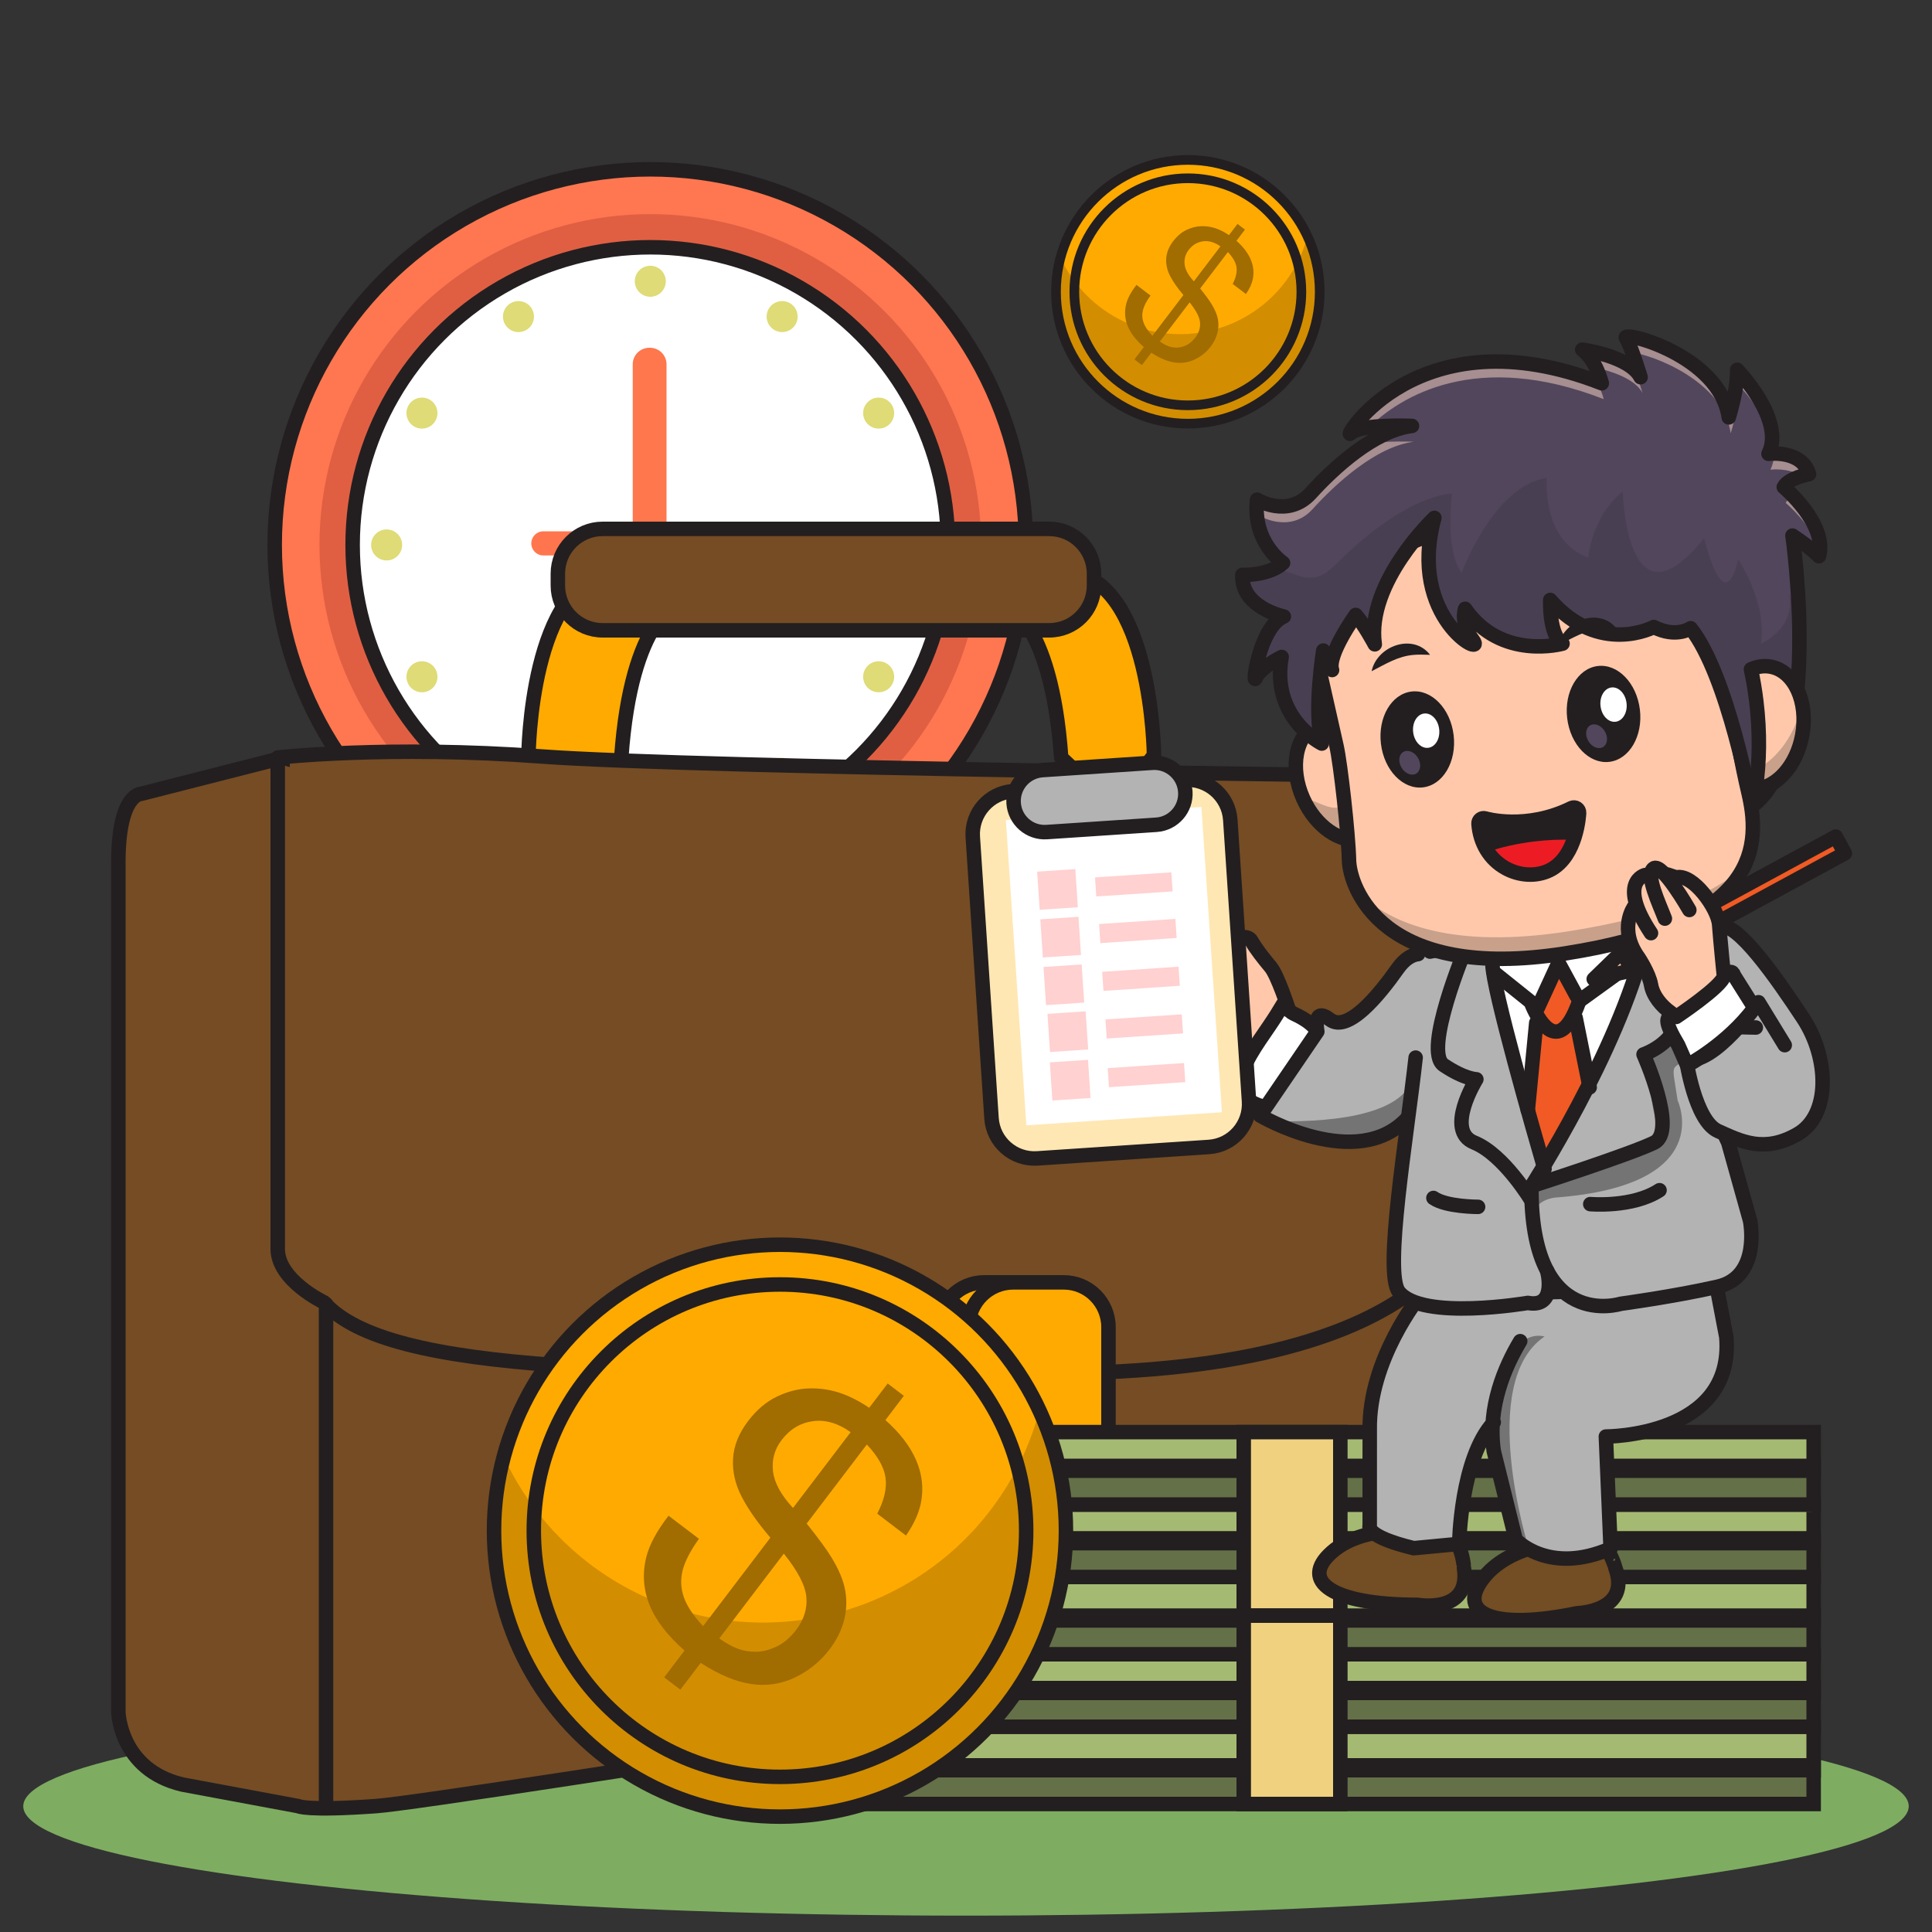 <?xml version="1.0" encoding="utf-8"?>
<!-- Generator: Adobe Illustrator 16.0.0, SVG Export Plug-In . SVG Version: 6.00 Build 0)  -->
<!DOCTYPE svg PUBLIC "-//W3C//DTD SVG 1.1//EN" "http://www.w3.org/Graphics/SVG/1.1/DTD/svg11.dtd">
<svg version="1.1" id="圖層_1" xmlns="http://www.w3.org/2000/svg" xmlns:xlink="http://www.w3.org/1999/xlink" x="0px" y="0px"
	 width="400px" height="400px" viewBox="0 0 400 400" enable-background="new 0 0 400 400" xml:space="preserve">
<rect x="0" y="0" width="400" height="400" fill="#333333" stroke="none"/>
<ellipse fill="#7EAD61" cx="200" cy="373.96" rx="195.184" ry="22.652"/>
<g>
	<g>
		<circle fill="#FF7750" cx="134.638" cy="112.824" r="77.767"/>
		
			<circle fill="none" stroke="#231F20" stroke-width="3" stroke-linecap="round" stroke-linejoin="round" stroke-miterlimit="10" cx="134.638" cy="112.824" r="77.767"/>
		<circle fill="#E05F43" cx="134.639" cy="112.824" r="68.497"/>
		<circle fill="#FFFFFF" cx="134.638" cy="112.824" r="61.63"/>
		
			<circle fill="none" stroke="#231F20" stroke-width="3" stroke-linecap="round" stroke-linejoin="round" stroke-miterlimit="10" cx="134.638" cy="112.824" r="61.63"/>
		<path fill="#FE774D" d="M138,117.567c0,1.896-1.537,3.433-3.434,3.433h-0.133c-1.896,0-3.434-1.537-3.434-3.433V75.433
			c0-1.896,1.537-3.433,3.434-3.433h0.133c1.896,0,3.434,1.537,3.434,3.433V117.567z"/>
		<path fill="#FF764E" d="M143,112.514c0,1.373-1.113,2.486-2.486,2.486h-28.027c-1.373,0-2.486-1.113-2.486-2.486v-0.027
			c0-1.373,1.113-2.486,2.486-2.486h28.027c1.373,0,2.486,1.113,2.486,2.486V112.514z"/>
		<circle fill="#E05F43" cx="134.638" cy="112.824" r="4.635"/>
		<circle fill="#DFDB76" cx="134.638" cy="58.232" r="3.211"/>
		<circle fill="#DFDB76" cx="107.343" cy="65.546" r="3.211"/>
		<circle fill="#DFDB76" cx="87.361" cy="85.528" r="3.211"/>
		<circle fill="#DFDB76" cx="80.047" cy="112.824" r="3.211"/>
		<circle fill="#DFDB76" cx="87.361" cy="140.12" r="3.211"/>
		<circle fill="#DFDB76" cx="107.343" cy="160.102" r="3.211"/>
		<circle fill="#DFDB76" cx="134.638" cy="167.416" r="3.211"/>
		<circle fill="#DFDB76" cx="161.934" cy="160.102" r="3.211"/>
		<circle fill="#DFDB76" cx="181.916" cy="140.12" r="3.211"/>
		<circle fill="#DFDB76" cx="189.23" cy="112.824" r="3.211"/>
		<circle fill="#DFDB76" cx="181.916" cy="85.528" r="3.211"/>
		<circle fill="#DFDB76" cx="161.934" cy="65.546" r="3.211"/>
	</g>
	<g>
		<g>
			<g>
				<path fill="#FFAA00" d="M140.647,124.669c0,0-9.957,2.948-12.017,32.203l-10.987,10.307l-8.225-10.829
					c0,0,0.328-36.441,17.838-38.01C144.767,116.772,140.647,124.669,140.647,124.669z"/>
				
					<path fill="none" stroke="#231F20" stroke-width="3" stroke-linecap="round" stroke-linejoin="round" stroke-miterlimit="10" d="
					M140.647,124.669c0,0-9.957,2.948-12.017,32.203l-10.987,10.307l-8.225-10.829c0,0,0.328-36.441,17.838-38.01
					C144.767,116.772,140.647,124.669,140.647,124.669z"/>
				<path fill="#FFAA00" d="M207.692,124.669c0,0,9.958,2.948,12.018,32.203l10.986,10.307l8.225-10.829
					c0,0-0.328-36.441-17.839-38.01C203.572,116.772,207.692,124.669,207.692,124.669z"/>
				
					<path fill="none" stroke="#231F20" stroke-width="3" stroke-linecap="round" stroke-linejoin="round" stroke-miterlimit="10" d="
					M207.692,124.669c0,0,9.958,2.948,12.018,32.203l10.986,10.307l8.225-10.829c0,0-0.328-36.441-17.839-38.01
					C203.572,116.772,207.692,124.669,207.692,124.669z"/>
				<path fill="#754C24" d="M227,121.73c0,5.12-4.15,9.27-9.27,9.27H125.27c-5.12,0-9.27-4.15-9.27-9.27v-2.46
					c0-5.12,4.15-9.27,9.27-9.27h92.461c5.119,0,9.27,4.15,9.27,9.27V121.73z"/>
				
					<path fill="none" stroke="#231F20" stroke-width="3" stroke-linecap="round" stroke-linejoin="round" stroke-miterlimit="10" d="
					M226.5,121.23c0,5.12-4.15,9.27-9.27,9.27H124.77c-5.12,0-9.27-4.15-9.27-9.27v-2.46c0-5.12,4.15-9.27,9.27-9.27h92.461
					c5.119,0,9.27,4.15,9.27,9.27V121.23z"/>
			</g>
			<g>
				<path fill="#754C24" d="M57.792,156.872l-28.756,7.497c0,0-4.036-0.065-4.036,14.281v175.716c0,0-1.03,12.018,12.018,15.107
					l23.348,4.464c0,0,2.577,1.029,16.998,0C91.783,372.906,297,339.945,297,339.945V221.492L57.792,156.872z"/>
				
					<path fill="none" stroke="#231F20" stroke-width="3" stroke-linecap="round" stroke-linejoin="round" stroke-miterlimit="10" d="
					M58.542,156.872l-29.381,7.497c0,0-4.661-0.065-4.661,14.281v175.716c0,0,0.22,12.018,13.268,15.107l23.973,4.464
					c0,0,1.64,1.029,16.06,0c14.42-1.03,218.7-33.991,218.7-33.991V221.492L58.542,156.872z"/>
				<path fill="#754C24" d="M60,156.841c0,0,21.611-2.569,53.542-0.212c31.931,2.356,177.841,4.016,177.841,4.016l7.431-0.254
					c0,0,8.187,0.326,8.187,30.371v59.572c0,0-4.399,33.99-88.852,33.99s-135.842,0.447-149.232-14.712
					c0,0-8.916-4.516-8.916-11.038C60,252.05,60,156.841,60,156.841z"/>
				
					<path fill="none" stroke="#231F20" stroke-width="3" stroke-linecap="round" stroke-linejoin="round" stroke-miterlimit="10" d="
					M57.5,156.841c0,0,22.861-2.569,54.792-0.212c31.931,2.356,178.466,4.016,178.466,4.016l6.493-0.254
					c0,0,7.249,0.326,7.249,30.371v59.572c0,0-3.149,33.99-87.602,33.99s-136.467,0.447-149.857-14.712
					c0,0-9.541-4.516-9.541-11.038C57.5,252.05,57.5,156.841,57.5,156.841z"/>
				
					<line fill="none" stroke="#231F20" stroke-width="3" stroke-linecap="round" stroke-linejoin="round" stroke-miterlimit="10" x1="67.5" y1="270" x2="67.5" y2="374"/>
				<path fill="#FFAA00" d="M226,297.729c0,5.12-4.15,9.271-9.271,9.271h-10.459c-5.12,0-9.271-4.15-9.271-9.271v-25.459
					c0-5.12,4.15-9.271,9.271-7.271h10.459c5.12-2,9.271,2.15,9.271,7.271V297.729z"/>
				
					<path fill="none" stroke="#231F20" stroke-width="3" stroke-linecap="round" stroke-linejoin="round" stroke-miterlimit="10" d="
					M223.5,300.229c0,5.12-4.15,9.271-9.271,9.271h-10.459c-5.12,0-9.271-4.15-9.271-9.271v-25.459c0-5.12,4.15-9.271,9.271-9.271
					h10.459c5.12,0,9.271,4.15,9.271,9.271V300.229z"/>
				<path fill="#FFAA00" d="M229,300.729c0,5.12-4.15,9.271-9.271,9.271h-10.459c-5.12,0-9.271-4.15-9.271-9.271v-25.459
					c0-5.12,4.15-9.271,9.271-9.271h10.459c5.12,0,9.271,4.15,9.271,9.271V300.729z"/>
				
					<path fill="none" stroke="#231F20" stroke-width="3" stroke-linecap="round" stroke-linejoin="round" stroke-miterlimit="10" d="
					M229.5,300.229c0,5.12-4.15,9.271-9.271,9.271h-10.459c-5.12,0-9.271-4.15-9.271-9.271v-25.459c0-5.12,4.15-9.271,9.271-9.271
					h10.459c5.12,0,9.271,4.15,9.271,9.271V300.229z"/>
			</g>
		</g>
		<g>
			<g>
				<rect x="167" y="363" fill="#647047" width="208" height="10"/>
				<rect x="167" y="357" fill="#A4BA72" width="208" height="9"/>
				<rect x="164.5" y="365.5" fill="none" stroke="#231F20" stroke-width="3" stroke-miterlimit="10" width="211" height="8"/>
				<rect x="164.5" y="357.5" fill="none" stroke="#231F20" stroke-width="3" stroke-miterlimit="10" width="211" height="9"/>
			</g>
			<g>
				<rect x="167" y="349" fill="#647047" width="208" height="8"/>
				<rect x="167" y="341" fill="#A4BA72" width="208" height="8"/>
				<rect x="164.5" y="349.5" fill="none" stroke="#231F20" stroke-width="3" stroke-miterlimit="10" width="211" height="8"/>
				<rect x="164.5" y="342.5" fill="none" stroke="#231F20" stroke-width="3" stroke-miterlimit="10" width="211" height="8"/>
			</g>
			<g>
				<rect x="167" y="332" fill="#647047" width="208" height="11"/>
				<rect x="167" y="326" fill="#A4BA72" width="208" height="9"/>
				<rect x="164.5" y="334.5" fill="none" stroke="#231F20" stroke-width="3" stroke-miterlimit="10" width="211" height="8"/>
				<rect x="164.5" y="326.5" fill="none" stroke="#231F20" stroke-width="3" stroke-miterlimit="10" width="211" height="9"/>
			</g>
			<g>
				<rect x="167" y="316" fill="#647047" width="208" height="11"/>
				<rect x="167" y="310" fill="#A4BA72" width="208" height="8"/>
				<rect x="164.5" y="318.5" fill="none" stroke="#231F20" stroke-width="3" stroke-miterlimit="10" width="211" height="8"/>
				<rect x="164.5" y="311.5" fill="none" stroke="#231F20" stroke-width="3" stroke-miterlimit="10" width="211" height="8"/>
			</g>
			<g>
				<rect x="167" y="301" fill="#647047" width="208" height="12"/>
				<rect x="167" y="296" fill="#A4BA72" width="208" height="8"/>
				<rect x="164.5" y="303.5" fill="none" stroke="#231F20" stroke-width="3" stroke-miterlimit="10" width="211" height="8"/>
				<rect x="164.5" y="296.5" fill="none" stroke="#231F20" stroke-width="3" stroke-miterlimit="10" width="211" height="8"/>
			</g>
			<g>
				<rect x="257" y="297" fill="#EFD180" width="20" height="38"/>
				<rect x="257.5" y="296.5" fill="none" stroke="#231F20" stroke-width="3" stroke-miterlimit="10" width="20" height="38"/>
			</g>
			<g>
				<rect x="258" y="334" fill="#EFD180" width="20" height="39"/>
				<rect x="257.5" y="334.5" fill="none" stroke="#231F20" stroke-width="3" stroke-miterlimit="10" width="20" height="39"/>
			</g>
		</g>
		<g>
			<g>
				<g>
					<g>
						<path fill="#734D23" d="M293.466,317.203c0,0-11.11-1.729-17.776,4.197c-6.666,5.925,0,10.864,17.776,10.864
							c0,0,11.11,1.987,9.629-7.648C303.095,324.616,302.601,313.5,293.466,317.203z"/>
						
							<path fill="none" stroke="#231F20" stroke-width="3" stroke-linecap="round" stroke-linejoin="round" stroke-miterlimit="10" d="
							M293.466,317.203c0,0-11.11-1.729-17.776,4.197c-6.666,5.925,0,10.864,17.776,10.864c0,0,11.11,1.987,9.629-7.648
							C303.095,324.616,302.601,313.5,293.466,317.203z"/>
					</g>
					<g>
						<path fill="#734D23" d="M323.497,319.25c0,0-11.231,0.553-16.563,7.703c-5.33,7.149,2.196,10.639,19.606,7.046
							c0,0,11.282-0.299,7.884-9.436C334.425,324.563,331.694,313.776,323.497,319.25z"/>
						
							<path fill="none" stroke="#231F20" stroke-width="3" stroke-linecap="round" stroke-linejoin="round" stroke-miterlimit="10" d="
							M323.497,319.25c0,0-11.231,0.553-16.563,7.703c-5.33,7.149,2.196,10.639,19.606,7.046c0,0,11.282-0.299,7.884-9.436
							C334.425,324.563,331.694,313.776,323.497,319.25z"/>
					</g>
					<path fill="#B3B3B3" d="M357.411,276.812l-1.976-10.354l-61.477,1.905c0,0-10.616,13.111-10.369,27.68l-0.005,19.814
						c0,0,2.721,7.284,18.521,3.787l0.988,0.95c0,0-0.72-18.223,5.946-25.853c-0.113,1.842-0.059,3.74,0.226,5.673l4.551,18.355
						c0,0,6.807,7.437,19.645,1.824l-0.987-23.174C332.475,297.42,359.14,297.499,357.411,276.812z"/>
					<path fill="#747475" d="M319.78,276.713c0,0-4.897-1.613-7.38,5.384s-4.428,13.095-1.506,24.884
						c2.923,11.789,3.71,12.499,3.71,12.499l1.976,1.31C316.58,320.789,305.609,286.301,319.78,276.713z"/>
					
						<path fill="none" stroke="#231F20" stroke-width="3" stroke-linecap="round" stroke-linejoin="round" stroke-miterlimit="10" d="
						M314.742,277.675c-3.136,5.227-6.813,13.612-5.476,22.739l4.551,18.355c0,0,6.807,7.437,19.645,1.824l-0.987-23.174
						c0,0,26.665,0.079,24.937-20.608l-1.976-10.354l-61.477,1.905c0,0-10.616,13.111-10.369,27.68l-0.005,19.814
						c0,0-1.212,2.186,9.12,4.68l9.401-0.893c0,0,0.247-17.699,7.16-25.166"/>
				</g>
				<g>
					<g>
						<path fill="#FFC8AB" d="M356.994,248.436c0,0-2.222,6.938-3.647,8.668c-1.424,1.726-2.961,3.806-3.834,5.412
							c-0.874,1.607-4.092,1.051-3.561-3.496l0.371-3.187l-10.596,6.303c0,0-2.764,1.998-3.386-2.382c0,0,0.538-2.95,4.087-5.314
							l-7.781,1.898c0,0-3.986,0.855-2.097-3.087c0,0,0.789-1.295,0.699-1.81c-0.092-0.52-0.991-4.87,4.107-7.326
							c0,0-6.029,2.866-5.752-0.67c0,0-0.875-0.815,2.222-2.514c3.096-1.698,17.485-8.843,20.641-7.355
							C351.625,235.067,359.541,241.705,356.994,248.436z"/>
						<path fill="#EAB09B" d="M355.323,253.119c0.109-3.498-0.89-8.034-5.759-11.802c-6.082-4.703-14.764-3.028-21.063-0.747
							c4.105-2.159,17.002-8.393,19.967-6.994c3.156,1.491,11.071,8.129,8.526,14.859
							C356.994,248.436,356.235,250.804,355.323,253.119z"/>
						
							<path fill="none" stroke="#231F20" stroke-width="3" stroke-linecap="round" stroke-linejoin="round" stroke-miterlimit="10" d="
							M356.994,248.436c0,0-2.222,6.938-3.647,8.668c-1.424,1.726-3.072,3.794-3.944,5.4c-0.873,1.607-4.201,1.036-3.673-3.511
							l0.374-3.187l-10.486,6.316c0,0-2.708,2.002-3.329-2.376c0,0,0.564-2.945,4.113-5.311l-7.766,1.897
							c0,0-3.981,0.857-2.092-3.084c0,0,0.792-1.294,0.702-1.811c-0.091-0.52-0.987-4.869,4.108-7.323c0,0-6.026,2.865-5.751-0.672
							c0,0-0.873-0.814,2.224-2.513c3.095-1.698,17.485-8.843,20.64-7.355C351.625,235.067,359.541,241.705,356.994,248.436z"/>
						
							<path fill="none" stroke="#231F20" stroke-width="3" stroke-linecap="round" stroke-linejoin="round" stroke-miterlimit="10" d="
							M327.248,251.439c0,0,2.678-2.57,6.092-3.751"/>
					</g>
					<g>
						<path fill="#FFC8AB" d="M266.773,208.882c0,0-2.249-6.93-3.68-8.652c-1.432-1.723-2.977-3.796-3.855-5.399
							c-0.88-1.605-4.095-1.034-3.549,3.51l0.386,3.185l-10.621-6.263c0,0-2.771-1.985-3.375,2.396c0,0,0.55,2.947,4.107,5.297
							l-7.787-1.865c0,0-3.991-0.842-2.088,3.093c0,0,0.796,1.292,0.707,1.809c-0.087,0.518-0.971,4.871,4.136,7.308
							c0,0-6.038-2.842-5.75,0.693c0,0-0.87,0.818,2.232,2.506c3.102,1.686,17.52,8.775,20.668,7.275
							C261.453,222.271,269.345,215.603,266.773,208.882z"/>
						<path fill="#EAB09B" d="M265.083,204.207c0.124,3.496-0.858,8.037-5.713,11.823c-6.063,4.727-14.752,3.084-21.061,0.824
							c4.112,2.147,17.033,8.329,19.995,6.919c3.148-1.502,11.04-8.17,8.469-14.892
							C266.773,208.882,266.005,206.519,265.083,204.207z"/>
						
							<path fill="none" stroke="#231F20" stroke-width="3" stroke-linecap="round" stroke-linejoin="round" stroke-miterlimit="10" d="
							M266.773,208.882c0,0-2.249-6.93-3.68-8.652c-1.432-1.723-3.087-3.783-3.966-5.386c-0.878-1.604-4.208-1.02-3.659,3.523
							l0.385,3.184l-10.51-6.274c0,0-2.715-1.993-3.32,2.388c0,0,0.577,2.943,4.136,5.294l-7.773-1.867c0,0-3.984-0.842-2.08,3.093
							c0,0,0.797,1.29,0.708,1.807c-0.089,0.519-0.969,4.872,4.139,7.309c0,0-6.04-2.843-5.75,0.692c0,0-0.869,0.819,2.23,2.505
							c3.102,1.688,17.521,8.777,20.672,7.276C261.453,222.271,269.345,215.603,266.773,208.882z"/>
						
							<path fill="none" stroke="#231F20" stroke-width="3" stroke-linecap="round" stroke-linejoin="round" stroke-miterlimit="10" d="
							M237.015,205.991c0,0,2.688,2.562,6.106,3.728"/>
					</g>
					<g>
						<path fill="#FFFFFF" d="M272.74,213.569c0,0-0.729-1.758-4.66-3.591c-3.928-1.835-0.195-5.03-5.32,2.479
							c-5.12,7.513-13.042,17.767,7.023,17.428C289.85,229.547,281.492,216.534,272.74,213.569z"/>
						
							<path fill="none" stroke="#231F20" stroke-width="3" stroke-linecap="round" stroke-linejoin="round" stroke-miterlimit="10" d="
							M272.74,213.569c0,0-0.729-1.758-4.66-3.591c-3.928-1.835-0.195-5.03-5.32,2.479c-5.12,7.513-13.042,17.767,7.023,17.428
							C289.85,229.547,281.492,216.534,272.74,213.569z"/>
					</g>
					<g>
						<path fill="#FFFFFF" d="M306.933,196.869c0,0,1.588-4.961,5.359-4.802c3.771,0.159,9.866,2.966,9.866,2.966
							s13.13-16.83,17.447-3.043l-1.285,14.232c0,0-13.368,33.991-18.951,35.846C313.787,243.923,305.394,199.694,306.933,196.869z"
							/>
						<path fill="#F15A24" d="M324.666,204.338c0,0-2.339-8.726-4.738,2.116c-2.398,10.841-4.034,24.498-1.838,30.904
							c0,0,3.809,9.357,10.267-14.53L324.666,204.338z"/>
						<path fill="#B3B3B3" d="M294.925,203.989c0,0-10.115,57.46-5.291,63.487s29.934,2.063,29.934,2.063l0.721-25.774
							c0,0-11.278-38.489-11.292-44.1c-0.013-5.613-12.924-2.646-12.924-2.646L294.925,203.989z"/>
						<path fill="#B3B3B3" d="M297.162,198.668c0,0-3.911-3.624-7.812,1.906c-3.899,5.529-10.331,13.348-14.013,10.509
							c-3.683-2.84-2.598,2.486-2.598,2.486l-11.857,17.388c0,0,26.564,15.688,34.432-6.261
							C303.184,202.75,297.162,198.668,297.162,198.668z"/>
						<g>
							<path fill="#747475" d="M263.094,232.118c5.44,2.651,19.65,8.282,28.004-0.336c0.918-4.104,1.41-7.728,1.607-9.397
								C291.144,231.587,273.196,232.401,263.094,232.118z"/>
							<path fill="#747475" d="M292.705,222.385c0.055-0.316,0.095-0.643,0.11-0.979
								C292.815,221.405,292.78,221.759,292.705,222.385z"/>
						</g>
						<path fill="#B3B3B3" d="M317.068,245.579c0,0,17.892-27.698,23.449-50.356c0,0,12.439-5.586,16.215-3.549
							c3.773,2.038,17.235,20.754,18.496,22.669c1.258,1.913,6.79,22.572-11.701,22.479c-8.283-0.042-5.749-0.384-5.749-0.384
							l4.554,16.285c0,0,2.202,10.261-6.89,12.315c-9.089,2.052-22.103,5.299-22.103,5.299S319.693,275.246,317.068,245.579z"/>
						<path fill="#747475" d="M346.191,198.335c0,0,7.607,16.72,3.651,20.244c-3.954,3.525-3.836,0.514-2.504,9.268
							c0,0,8.375,17.594-25.368,20.098c0,0-5.478,0.461-4.47,5.49c0,0-2.979-4.776,1.784-8.457c0,0,21.578-5.845,23.191-8.405
							c1.617-2.559-0.391-5.43-0.604-10.125c-0.209-4.696-2.027-7.458,3.293-11.498
							C345.166,214.949,348.773,204.038,346.191,198.335z"/>
						
							<path fill="none" stroke="#231F20" stroke-width="3" stroke-linecap="round" stroke-linejoin="round" stroke-miterlimit="10" d="
							M320.323,263.111c0,0,2.114,7.779-4.004,6.643c0,0-21.861,3.75-26.686-2.277c-3.168-3.959,1.639-32.047,3.462-48.514"/>
						
							<path fill="none" stroke="#231F20" stroke-width="3" stroke-linecap="round" stroke-linejoin="round" stroke-miterlimit="10" d="
							M319.78,242.021c-2.197-7.58-10.772-37.464-10.784-42.355c-0.014-5.614-12.924-2.646-12.924-2.646"/>
						
							<path fill="none" stroke="#231F20" stroke-width="3" stroke-linecap="round" stroke-linejoin="round" stroke-miterlimit="10" d="
							M293.598,197.535c-1.271,0.154-2.759,0.935-4.247,3.039c-3.899,5.53-10.331,13.349-14.013,10.51
							c-3.683-2.84-2.598,2.486-2.598,2.486l-11.857,17.388c0,0,20.004,11.813,30.436,0.598"/>
						
							<path fill="none" stroke="#231F20" stroke-width="3" stroke-linecap="round" stroke-linejoin="round" stroke-miterlimit="10" d="
							M357.121,235.061c0.341,0.812,0.657,1.378,0.657,1.378l4.554,16.285c0,0,2.365,11.621-6.726,13.674
							c-9.09,2.054-20.067,3.539-20.067,3.539s-18.711,5.938-18.471-24.357c0,0,17.892-27.698,23.449-50.356
							c0,0,12.439-5.586,16.215-3.549"/>
						
							<path fill="none" stroke="#231F20" stroke-width="3" stroke-linecap="round" stroke-linejoin="round" stroke-miterlimit="10" d="
							M317.037,248.54c0,0-5.685-9.507-11.834-11.992c-6.149-2.483,0.462-13.097,0.462-13.097s-2.401-0.006-6.759-2.927
							c-4.355-2.922,4.563-24.18,4.563-24.18"/>
						
							<path fill="none" stroke="#231F20" stroke-width="3" stroke-linecap="round" stroke-linejoin="round" stroke-miterlimit="10" d="
							M344.345,195.017c0,0,4.437,13.257,2.661,17.45c-1.773,4.195-6.728,5.84-6.728,5.84s7.108,15.861,2.2,18.267
							s-25.412,9.005-25.412,9.005"/>
						
							<path fill="none" stroke="#231F20" stroke-width="3" stroke-linecap="round" stroke-linejoin="round" stroke-miterlimit="10" d="
							M308.996,199.665l2.463-7.922c0,0,8.389,1.125,10.7,3.291c0,0,9.167-11.969,15.216-7.761l4.386,9.27l-14.791,10.699
							l-4.292-7.908l-4.277,9.29l-9.215-7.39"/>
						
							<path fill="none" stroke="#231F20" stroke-width="3" stroke-linecap="round" stroke-linejoin="round" stroke-miterlimit="10" d="
							M317.156,208.005c0,0,5.043,13.037,9.813-0.762"/>
						
							<line fill="none" stroke="#231F20" stroke-width="3" stroke-linecap="round" stroke-linejoin="round" stroke-miterlimit="10" x1="316.315" y1="229.854" x2="318.064" y2="211.759"/>
						
							<line fill="none" stroke="#231F20" stroke-width="3" stroke-linecap="round" stroke-linejoin="round" stroke-miterlimit="10" x1="326.222" y1="210.716" x2="329.126" y2="225.127"/>
						
							<path fill="none" stroke="#231F20" stroke-width="3" stroke-linecap="round" stroke-linejoin="round" stroke-miterlimit="10" d="
							M306.021,249.866c0,0-6.623,0.017-9.246-1.841"/>
						
							<path fill="none" stroke="#231F20" stroke-width="3" stroke-linecap="round" stroke-linejoin="round" stroke-miterlimit="10" d="
							M329.212,247.072"/>
						
							<path fill="none" stroke="#231F20" stroke-width="3" stroke-linecap="round" stroke-linejoin="round" stroke-miterlimit="10" d="
							M329.248,249.3c0,0,8.743,0.784,14.338-2.878"/>
					</g>
					
						<line fill="none" stroke="#231F20" stroke-width="3" stroke-linecap="round" stroke-linejoin="round" stroke-miterlimit="10" x1="355.785" y1="212.567" x2="363.527" y2="212.736"/>
					<g>
						<g>
							<g>
								<path fill="#FFC8AB" d="M272.778,150.003c1.281-0.575,2.683-0.703,4.099-0.443c0.06,2.208,0.224,4.466,0.501,6.757
									c0.771,6.399,2.321,12.342,4.426,17.505c-4.293,0.799-9.395-2.674-11.989-8.451
									C266.917,158.92,268.243,152.039,272.778,150.003z"/>
								<path fill="#C9A08A" d="M269.819,165.383c2.595,5.769,7.692,9.237,11.984,8.44c-1.306-3.2-2.774-3.37-3.601-7.094
									C275.582,168.4,272.646,165.454,269.819,165.383z"/>
								
									<path fill="none" stroke="#231F20" stroke-width="3" stroke-linecap="round" stroke-linejoin="round" stroke-miterlimit="10" d="
									M272.778,150.003c1.281-0.575,2.683-0.703,4.099-0.443c0.06,2.208,0.224,4.466,0.501,6.757
									c0.771,6.399,2.321,12.342,4.426,17.505c-4.293,0.799-9.395-2.674-11.989-8.451
									C266.917,158.92,268.243,152.039,272.778,150.003z"/>
							</g>
							<g>
								<path fill="#FFC8AB" d="M320.895,105.37c0,0-54.591,4.559-47.467,34.544c0,0,2.426,10.801,3.272,14.495
									c0.849,3.696,2.467,18.164,2.597,23.664c0.131,5.502,6.592,25.305,44.758,19.324c38.167-5.979,40.986-20.459,37.973-33.138
									c-3.011-12.681-4.564-26.97-4.983-30.649C356.625,129.931,359.589,98.981,320.895,105.37z"/>
								<g>
									<path fill="#C9A08A" d="M324.781,192.806c-23.894,3.742-36.755-1.486-43.492-7.933c3.942,7.519,14.911,16.89,42.765,12.524
										c23.063-3.613,33.219-10.331,36.98-17.877C354.669,185.123,343.499,189.872,324.781,192.806z"/>
									<path fill="#FFC8AB" d="M279.362,174.079c-0.136-0.337-0.257-0.67-0.364-0.993c0.018,0.224,0.035,0.444,0.052,0.663
										C279.153,173.858,279.257,173.968,279.362,174.079z"/>
								</g>
								
									<path fill="none" stroke="#231F20" stroke-width="3" stroke-linecap="round" stroke-linejoin="round" stroke-miterlimit="10" d="
									M320.895,105.37c0,0-54.591,4.559-47.467,34.544c0,0,2.426,10.801,3.272,14.495c0.849,3.696,2.467,18.164,2.597,23.664
									c0.131,5.502,6.592,25.305,44.758,19.324c38.167-5.979,40.986-20.459,37.973-33.138c-3.011-12.681-4.564-26.97-4.983-30.649
									C356.625,129.931,359.589,98.981,320.895,105.37z"/>
							</g>
							<path fill="#52465C" d="M296.977,107.219c0,0-14.179,13.38-12.342,26.184c0,0-2.268-4.247-3.951-6.091
								c0,0-5.98,8.324-4.895,11.411l-1.821-4.034c0,0-2.037,12.213-0.31,19.26c0,0-10.576-5.252-8.304-17.937
								c0,0-4.418,2.162-5.328,4.318c-0.908,2.155,0.769-10.62,5.782-12.688c0,0-8.89-1.851-8.589-8.616
								c0,0,5.529,0.213,8.424-2.476c0,0-6.355-4.206-5.382-13.097c0,0,6.356,3.914,11.115-1.339
								c4.76-5.251,13.185-12.993,20.967-13.931c0,0-10.587-0.479-12.683,1.529c-2.099,2.008,13.616-25.329,51.975-10.357
								c0,0-1.166-4.818-4.056-6.962c0,0,9.806,1.297,12.09,5.701c0,0-1.951-6.49-3.024-8.116
								c-1.073-1.625,19.43,3.507,21.282,16.443c0,0,1.898-6.077,1.735-9.859c0,0,10.014,10.294,6.484,17.397
								c0,0,6.91-0.883,8.401,4.202c0,0-4.289,0.809-5.234,2.678c0,0,9.111,7.674,7.282,14.328c0,0-1.356-1.535-5.487-4.281
								c0,0,6.603,45.079-8.444,56.107c0,0-6.876-25.715-12.638-36.928c0,0-2.964,2.113-7.634-0.25c0,0-11.262,6.037-21.438-5.603
								c0,0-0.285,7.344,2.553,9.05c0,0-12.728,3.58-20.169-7.221c0,0-1.121,2.83,1.667,6.555
								C307.795,136.328,291.304,128.079,296.977,107.219z"/>
							<g>
								<path fill="#A68E91" d="M337.977,72.996c3.973,0.44,18.785,5.801,20.347,16.705c0,0,1.898-6.079,1.735-9.861
									c0,0,5.302,5.457,6.827,11.164c0.312-6.69-7.222-14.44-7.222-14.44c0.163,3.783-1.736,9.859-1.736,9.859
									c-1.852-12.936-22.354-18.069-21.282-16.443C337.021,70.549,337.508,71.717,337.977,72.996z"/>
								<path fill="#A68E91" d="M330.438,76.134c3.062,0.693,8.076,2.25,9.628,5.238c0,0-0.756-2.509-1.586-4.8
									c-3.412-3.188-10.902-4.179-10.902-4.179C328.849,73.335,329.785,74.794,330.438,76.134z"/>
								<path fill="#A68E91" d="M371.265,102.714c-0.682,0.378-1.271,0.843-1.555,1.406c0,0,5.513,4.645,7.102,9.841
									C377.184,109.664,373.609,105.167,371.265,102.714z"/>
								<path fill="#A68E91" d="M371.505,114.167c0,0,0.022,0.143,0.056,0.4c-0.015-0.134-0.028-0.263-0.043-0.392
									C371.514,114.171,371.51,114.169,371.505,114.167z"/>
								<path fill="#A68E91" d="M366.542,97.239c0,0,3.808-0.484,6.38,1.347c0.911-0.286,1.626-0.422,1.626-0.422
									c-1.11-3.788-5.229-4.264-7.258-4.26C367.286,95.056,367.066,96.182,366.542,97.239z"/>
								<path fill="#A68E91" d="M296.037,111.859c-0.426,3.226-0.294,6.086,0.181,8.584c-0.161-2.918,0.145-6.231,1.153-9.945
									C297.371,110.498,296.856,110.984,296.037,111.859z"/>
								<path fill="#A68E91" d="M279.661,89.713c0.644-0.616,2.085-0.998,3.774-1.229c6.523-6.419,22.195-16.152,48.594-5.849
									c0,0-0.432-1.786-1.421-3.665C292.999,64.883,277.582,91.702,279.661,89.713z"/>
								<path fill="#A68E91" d="M273.522,153.878c0.087,0.047,0.138,0.07,0.138,0.07c-0.08-0.315-0.146-0.646-0.21-0.98
									C273.471,153.275,273.495,153.577,273.522,153.878z"/>
								<path fill="#A68E91" d="M265.039,139.667c0.01,1.254,0.153,2.419,0.396,3.497c-0.026-1.206,0.069-2.494,0.315-3.873
									C265.751,139.29,265.471,139.427,265.039,139.667z"/>
								<path fill="#A68E91" d="M321.375,129.292c0.056,1.209,0.218,2.834,0.646,4.275c0.937-0.148,1.489-0.301,1.489-0.301
									C322.362,132.576,321.726,130.964,321.375,129.292z"/>
								<path fill="#A68E91" d="M303.572,130.008c-0.096,0.636-0.126,1.677,0.293,2.978c1.241,0.752,1.895,0.62,1.141-0.386
									C304.311,131.67,303.858,130.796,303.572,130.008z"/>
								<path fill="#A68E91" d="M266.203,130.921c0,0-1.343-0.282-2.964-1.019c-3.002,4.246-3.943,12.161-3.213,10.427
									c0.203-0.482,0.584-0.964,1.047-1.422C262.003,135.71,263.681,131.961,266.203,130.921z"/>
								<path fill="#A68E91" d="M266.037,119.829c0,0-1.03-0.682-2.196-2.076c-2.93,1.416-6.621,1.274-6.621,1.274
									c-0.056,1.259,0.207,2.346,0.669,3.284C259.036,122.312,263.527,122.161,266.037,119.829z"/>
								<path fill="#A68E91" d="M260.657,106.735c0,0,6.356,3.912,11.114-1.341c4.761-5.252,13.185-12.995,20.967-13.931
									c0,0-5.72-0.258-9.582,0.402c-4.635,2.945-8.886,7.058-11.779,10.251c-4.759,5.252-11.114,1.339-11.114,1.339
									c-0.218,1.995-0.067,3.754,0.299,5.284C260.556,108.098,260.58,107.432,260.657,106.735z"/>
							</g>
							<path fill="#493F52" d="M370.416,122.982c1.463,7.104-5.861,10.315-5.861,10.315c1.443-8.396-4.672-17.497-4.672-17.497
								c-3.044,12.849-7.058-4.412-7.058-4.412c-16.124,20.202-16.85-9.668-16.85-9.668c-6.637,5.48-7.116,13.725-7.116,13.725
								c-9.763-3.501-8.608-16.506-8.608-16.506c-11.081,1.628-17.64,19.67-17.64,19.67c-3.506-4.841-1.979-16.43-1.979-16.43
								s-9.451-0.037-23.978,14.586c-5.687,5.728-8.175,1.038-13.226,1.175c-2.852,1.215-6.21,1.085-6.21,1.085
								c-0.302,6.766,8.591,8.616,8.591,8.616c-5.015,2.068-6.692,14.843-5.783,12.687c0.91-2.155,5.327-4.317,5.327-4.317
								c-2.272,12.684,8.304,17.937,8.304,17.937c-1.727-7.048,0.31-19.26,0.31-19.26l1.821,4.034
								c-1.086-3.086,4.895-11.411,4.895-11.411c1.684,1.845,3.951,6.091,3.951,6.091c-1.837-12.804,12.343-26.185,12.343-26.185
								c-5.674,20.861,10.818,29.109,8.03,25.38c-2.789-3.725-1.667-6.555-1.667-6.555c7.441,10.8,20.168,7.221,20.168,7.221
								c-2.837-1.706-2.551-9.05-2.551-9.05c10.174,11.639,21.438,5.603,21.438,5.603c4.67,2.362,7.633,0.25,7.633,0.25
								c5.762,11.212,12.637,36.928,12.637,36.928c9.051-6.633,10.269-25.584,9.805-39.636
								C371.278,124.645,370.416,122.982,370.416,122.982z"/>
							
								<path fill="none" stroke="#231F20" stroke-width="3" stroke-linecap="round" stroke-linejoin="round" stroke-miterlimit="10" d="
								M296.977,107.219c0,0-14.179,13.38-12.342,26.184c0,0-2.268-4.247-3.951-6.091c0,0-5.98,8.324-4.895,11.411l-1.821-4.034
								c0,0-2.037,12.213-0.31,19.26c0,0-10.576-5.252-8.304-17.937c0,0-4.418,2.162-5.328,4.318
								c-0.908,2.155,0.769-10.62,5.782-12.688c0,0-8.89-1.851-8.589-8.616c0,0,5.529,0.213,8.424-2.476
								c0,0-6.355-4.206-5.382-13.097c0,0,6.356,3.914,11.115-1.339c4.76-5.251,13.185-12.993,20.967-13.931
								c0,0-10.587-0.479-12.683,1.529c-2.099,2.008,13.616-25.329,51.975-10.357c0,0-1.166-4.818-4.056-6.962
								c0,0,9.806,1.297,12.09,5.701c0,0-1.951-6.49-3.024-8.116c-1.073-1.625,19.43,3.507,21.282,16.443
								c0,0,1.898-6.077,1.735-9.859c0,0,10.014,10.294,6.484,17.397c0,0,6.91-0.883,8.401,4.202c0,0-4.289,0.809-5.234,2.678
								c0,0,9.111,7.674,7.282,14.328c0,0-1.356-1.535-5.487-4.281c0,0,6.603,45.079-8.444,56.107c0,0-4.891-27.22-12.638-36.928
								c0,0-2.964,2.113-7.634-0.25c0,0-11.262,6.037-21.438-5.603c0,0-0.285,7.344,2.553,9.05c0,0-12.728,3.58-20.169-7.221
								c0,0-1.121,2.83,1.667,6.555C307.795,136.328,291.304,128.079,296.977,107.219z"/>
							<g>
								<path fill="#FFC8AB" d="M366.599,138.027c-1.382-0.255-2.771-0.045-4.085,0.543c0.465,2.159,0.844,4.391,1.119,6.683
									c0.771,6.399,0.676,12.54-0.142,18.056c4.36-0.245,8.491-4.83,9.638-11.057
									C374.412,145.296,371.486,138.927,366.599,138.027z"/>
								<path fill="#C9A08A" d="M363.959,159.128c-0.113,1.43-0.268,2.825-0.468,4.181c4.359-0.245,8.491-4.83,9.637-11.057
									c0.415-2.245,0.389-4.427,0-6.387C371.631,152.013,368.118,156.884,363.959,159.128z"/>
								
									<path fill="none" stroke="#231F20" stroke-width="3" stroke-linecap="round" stroke-linejoin="round" stroke-miterlimit="10" d="
									M366.599,138.027c-1.382-0.255-2.771-0.045-4.085,0.543c0.465,2.159,0.844,4.391,1.119,6.683
									c0.771,6.399,0.676,12.54-0.142,18.056c4.36-0.245,8.491-4.83,9.638-11.057
									C374.412,145.296,371.486,138.927,366.599,138.027z"/>
							</g>
							<g>
								<g>
									<path fill="#231F20" d="M283.977,138.967c1.106-5.267,8.593-7.963,12.106-3.39c-1.282-0.031-2.366-0.086-3.384,0.01
										C289.433,135.852,286.912,137.469,283.977,138.967L283.977,138.967z"/>
								</g>
								<g>
									<g>
										<path fill="#231F20" d="M300.958,152.189c0.659,5.479-2.174,10.326-6.33,10.827c-4.156,0.5-8.06-3.535-8.72-9.014
											c-0.66-5.479,2.173-10.327,6.328-10.828C296.393,142.675,300.298,146.708,300.958,152.189z"/>
									</g>
								</g>
								<g>
									<g>
										
											<ellipse transform="matrix(-0.993 0.12 -0.12 -0.993 606.723 266.008)" fill="#FFFFFF" cx="295.369" cy="151.234" rx="2.711" ry="3.574"/>
									</g>
								</g>
								<g>
									<g>
										
											<ellipse transform="matrix(-0.858 0.514 -0.514 -0.858 623.445 143.248)" fill="#52465C" cx="291.926" cy="157.782" rx="1.979" ry="2.608"/>
									</g>
								</g>
							</g>
							<g>
								<g>
									<path fill="#231F20" d="M322.657,133.596c1.106-5.265,8.592-7.962,12.105-3.39c-1.283-0.029-2.367-0.085-3.383,0.01
										C328.11,130.483,325.592,132.098,322.657,133.596L322.657,133.596z"/>
								</g>
								<g>
									<g>
										
											<ellipse transform="matrix(-0.993 0.12 -0.12 -0.993 679.508 254.641)" fill="#231F20" cx="332.111" cy="147.715" rx="7.578" ry="9.992"/>
									</g>
								</g>
								<g>
									<g>
										<path fill="#FFFFFF" d="M336.758,145.557c0.237,1.959-0.778,3.693-2.264,3.873c-1.488,0.18-2.885-1.265-3.121-3.225
											s0.777-3.695,2.264-3.874C335.125,142.153,336.521,143.596,336.758,145.557z"/>
									</g>
								</g>
								<g>
									<g>
										
											<ellipse transform="matrix(-0.858 0.514 -0.514 -0.858 692.58 113.271)" fill="#52465C" cx="330.623" cy="152.43" rx="1.979" ry="2.608"/>
									</g>
								</g>
							</g>
						</g>
						<g>
							<path fill="#231F20" d="M320.731,180.225c-2.702,1.283-6.098,1.121-8.972-0.457c-3.3-1.813-5.362-5.175-5.654-9.229
								c-0.025-0.352,0.125-0.693,0.402-0.912c0.276-0.22,0.643-0.288,0.98-0.185c0.108,0.035,8.46,2.512,17.908-2.153
								c0.006-0.002,0.011-0.005,0.016-0.006c0.335-0.16,0.729-0.135,1.04,0.07c0.316,0.208,0.5,0.563,0.482,0.941
								c-0.015,0.359-0.455,8.839-5.826,11.738C320.985,180.102,320.86,180.164,320.731,180.225z"/>
							<path fill="#ED1C24" d="M317.667,174.217c-3.58,0.431-6.876,1.189-9.623,2.144c0.944,1.407,2.195,2.574,3.716,3.408
								c2.874,1.576,6.269,1.738,8.972,0.456c0.127-0.061,0.252-0.123,0.377-0.192c2.447-1.321,3.868-3.799,4.694-6.142
								C323.32,173.771,320.561,173.869,317.667,174.217z"/>
							<path fill="none" stroke="#231F20" stroke-width="3" stroke-miterlimit="10" d="M320.731,180.225
								c-2.702,1.283-6.098,1.121-8.972-0.457c-3.3-1.813-5.362-5.175-5.654-9.229c-0.025-0.352,0.125-0.693,0.402-0.912
								c0.276-0.22,0.643-0.288,0.98-0.185c0.108,0.035,8.46,2.512,17.908-2.153c0.006-0.002,0.011-0.005,0.016-0.006
								c0.335-0.16,0.729-0.135,1.04,0.07c0.316,0.208,0.5,0.563,0.482,0.941c-0.015,0.359-0.455,8.839-5.826,11.738
								C320.985,180.102,320.86,180.164,320.731,180.225z"/>
						</g>
					</g>
				</g>
				
					<path fill="none" stroke="#231F20" stroke-width="3" stroke-linecap="round" stroke-linejoin="round" stroke-miterlimit="10" d="
					M356.012,191.908c3.457-1.438,11.852,10.654,17.283,18.883c5.432,8.23,5.761,20.082-1.152,24.032
					c-6.912,3.95-11.687,1.481-16.459-0.659c-4.774-2.141-6.584-14.813-6.584-14.813c5.761,1.316,14.978-11.851,14.978-11.851
					l5.432,8.888"/>
				<g>
					
						<rect x="357.002" y="161.73" transform="matrix(0.477 0.879 -0.879 0.477 351.944 -217.749)" fill="#F15A24" width="3.95" height="50.366"/>
					
						<rect x="357.002" y="161.73" transform="matrix(0.477 0.879 -0.879 0.477 351.944 -217.749)" fill="none" stroke="#231F20" stroke-width="3" stroke-linecap="round" stroke-linejoin="round" stroke-miterlimit="10" width="3.95" height="50.366"/>
					<g>
						<polygon fill="#FFC8AB" points="337.911,200.892 329.964,202.706 335.813,197.028 						"/>
						
							<polygon fill="none" stroke="#231F20" stroke-width="3" stroke-linecap="round" stroke-linejoin="round" stroke-miterlimit="10" points="
							337.911,200.892 329.964,202.706 335.813,197.028 						"/>
					</g>
				</g>
				<g>
					<path fill="#FFFFFF" d="M363.227,208.657l-4.251-6.754c0,0-0.329-2.085-2.964,1.098c-2.633,3.182-8.723,6.968-9.875,7.298
						c-1.153,0.328-1.646,1.151,1.316,6.089l1.854,4.198C349.307,220.586,357.602,216.232,363.227,208.657z"/>
					
						<path fill="none" stroke="#231F20" stroke-width="3" stroke-linecap="round" stroke-linejoin="round" stroke-miterlimit="10" d="
						M363.227,208.657l-4.251-6.754c0,0-0.329-2.085-2.964,1.098c-2.633,3.182-8.723,6.968-9.875,7.298
						c-1.153,0.328-1.646,1.151,1.316,6.089l1.854,4.198C349.307,220.586,357.602,216.232,363.227,208.657z"/>
					<path fill="#FFC8AB" d="M355.93,191.442c-0.246-3.365-3.704-11.765-7.16-10.897l-2.839-0.063l-0.941,0.895
						c-1.078-1.24-2.072-2.016-2.64-1.57c-0.795,0.625-1.728,1.358-1.728,1.358s-3.503,0.811-1.832,6.108l-0.456,0.434
						c0,0-3.391,4.629,0.93,10.585c0,0,2.15,3.241,2.558,5.587c0.406,2.346,2.222,4.444,3.968,5.678l1.252,0.988
						c0,0,9.383-6.232,9.876-8.425C356.917,202.12,356.177,194.808,355.93,191.442z"/>
					<g>
						
							<path fill="none" stroke="#231F20" stroke-width="3" stroke-linecap="round" stroke-linejoin="round" stroke-miterlimit="10" d="
							M349.758,188.405c0,0-5.679-9.957-7.408-8.599c-1.728,1.358,1.235,7.436,2.346,10.384"/>
						
							<path fill="none" stroke="#231F20" stroke-width="3" stroke-linecap="round" stroke-linejoin="round" stroke-miterlimit="10" d="
							M340.622,181.165c0,0-5.872,1.351,1.199,12.032"/>
						
							<path fill="none" stroke="#231F20" stroke-width="3" stroke-linecap="round" stroke-linejoin="round" stroke-miterlimit="10" d="
							M338.334,187.707c0,0-3.391,4.629,0.93,10.585c0,0,2.15,3.241,2.558,5.587c0.406,2.346,2.222,4.444,3.968,5.678l1.252,0.988
							c0,0,9.383-6.232,9.876-8.425c0,0-0.74-7.313-0.987-10.678c-0.246-3.365-5.448-10.651-8.905-9.784l-1.724-0.577"/>
					</g>
				</g>
			</g>
			<g>
				<path fill="#FFE7B3" d="M258.597,227.988c0.327,4.908-3.386,9.151-8.293,9.478l-35.542,2.367
					c-4.907,0.326-9.15-3.387-9.478-8.294l-3.879-58.249c-0.327-4.908,3.386-9.151,8.294-9.478l35.543-2.367
					c4.906-0.327,9.149,3.387,9.477,8.294L258.597,227.988z"/>
				
					<path fill="none" stroke="#231F20" stroke-width="3" stroke-linecap="round" stroke-linejoin="round" stroke-miterlimit="10" d="
					M258.597,227.988c0.327,4.908-3.386,9.151-8.293,9.478l-35.542,2.367c-4.907,0.326-9.15-3.387-9.478-8.294l-3.879-58.249
					c-0.327-4.908,3.386-9.151,8.294-9.478l35.543-2.367c4.906-0.327,9.149,3.387,9.477,8.294L258.597,227.988z"/>
				<g>
					
						<rect x="210.178" y="168.45" transform="matrix(0.998 -0.067 0.067 0.998 -12.791 15.76)" fill="#FFFFFF" width="40.567" height="63.326"/>
					<g>
						
							<rect x="215.02" y="180.061" transform="matrix(0.998 -0.066 0.066 0.998 -11.741 14.954)" fill="#FFD1D0" width="7.916" height="7.916"/>
						
							<rect x="226.858" y="180.988" transform="matrix(0.998 -0.066 0.066 0.998 -11.636 16)" fill="#FFD1D0" width="15.833" height="3.958"/>
					</g>
					<g>
						
							<rect x="215.677" y="189.934" transform="matrix(0.998 -0.066 0.066 0.998 -12.396 15.019)" fill="#FFD1D0" width="7.916" height="7.915"/>
						
							<rect x="227.516" y="190.861" transform="matrix(0.998 -0.067 0.067 0.998 -12.297 16.075)" fill="#FFD1D0" width="15.831" height="3.958"/>
					</g>
					<g>
						
							<rect x="216.335" y="199.807" transform="matrix(0.998 -0.066 0.066 0.998 -13.04 15.072)" fill="#FFD1D0" width="7.915" height="7.916"/>
						
							<rect x="228.173" y="200.733" transform="matrix(0.998 -0.067 0.067 0.998 -12.968 16.163)" fill="#FFD1D0" width="15.832" height="3.958"/>
					</g>
					<g>
						
							<rect x="216.992" y="209.679" transform="matrix(0.998 -0.067 0.067 0.998 -13.741 15.194)" fill="#FFD1D0" width="7.916" height="7.917"/>
						
							<rect x="228.831" y="210.607" transform="matrix(0.998 -0.067 0.067 0.998 -13.612 16.213)" fill="#FFD1D0" width="15.832" height="3.958"/>
					</g>
					<g>
						
							<rect x="217.65" y="219.553" transform="matrix(0.998 -0.066 0.066 0.998 -14.346 15.201)" fill="#FFD1D0" width="7.916" height="7.916"/>
						
							<rect x="229.489" y="220.479" transform="matrix(0.998 -0.066 0.066 0.998 -14.242 16.248)" fill="#FFD1D0" width="15.831" height="3.958"/>
					</g>
				</g>
				<path fill="#B3B3B3" d="M245.406,163.914c0.234,3.544-2.447,6.608-5.99,6.845l-22.708,1.513
					c-3.544,0.235-6.608-2.446-6.846-5.99l0,0c-0.235-3.544,2.446-6.608,5.991-6.845l22.707-1.512
					C242.104,157.688,245.169,160.37,245.406,163.914L245.406,163.914z"/>
				
					<path fill="none" stroke="#231F20" stroke-width="3" stroke-linecap="round" stroke-linejoin="round" stroke-miterlimit="10" d="
					M245.406,163.914c0.234,3.544-2.447,6.608-5.99,6.845l-22.708,1.513c-3.544,0.235-6.608-2.446-6.846-5.99l0,0
					c-0.235-3.544,2.446-6.608,5.991-6.845l22.707-1.512C242.104,157.688,245.169,160.37,245.406,163.914L245.406,163.914z"/>
			</g>
		</g>
	</g>
	<g>
		<circle fill="#FFAA00" cx="161.488" cy="316.909" r="59.206"/>
		<path fill="#D38D01" d="M215.069,342.097c7.753-16.492,7.229-34.744,0.129-50.083c-0.897,3.339-2.082,6.647-3.605,9.886
			c-13.911,29.592-49.178,42.304-78.77,28.393c-13.099-6.158-22.883-16.505-28.521-28.688c-7.303,27.171,5.643,56.495,31.997,68.885
			C165.891,384.401,201.158,371.688,215.069,342.097z"/>
		<g enable-background="new    ">
			<path fill="#A16C00" d="M159.504,318.358c-2.573-3-4.541-5.802-5.907-8.404c-1.365-2.603-1.973-5.243-1.828-7.919
				c0.147-2.676,1.186-5.276,3.107-7.806c1.766-2.324,3.755-4.014,5.959-5.069c2.207-1.057,4.381-1.622,6.526-1.698
				c2.145-0.078,4.221,0.197,6.225,0.823c2.005,0.625,4.132,1.685,6.377,3.179l3.822-5.024l3.348,2.548l-3.82,5.023
				c2.971,2.619,5.087,5.381,6.351,8.282c1.262,2.902,1.597,5.856,1.004,8.857c-0.438,2.184-1.471,4.438-3.094,6.764l-5.947-4.523
				c1.439-2.789,2.011-5.269,1.716-7.435c-0.294-2.166-1.586-4.463-3.877-6.888l-12.452,16.369c2.486,3.115,4.205,5.466,5.155,7.052
				c1.522,2.49,2.466,4.771,2.831,6.846c0.363,2.077,0.273,4.147-0.275,6.214c-0.545,2.064-1.53,4.031-2.951,5.901
				c-1.923,2.527-4.313,4.476-7.171,5.846c-2.858,1.368-5.882,1.82-9.07,1.356c-3.189-0.465-6.677-1.923-10.459-4.37l-4.212,5.537
				l-3.349-2.547l4.211-5.537c-3.574-3.152-5.999-6.327-7.269-9.521c-1.274-3.198-1.484-6.488-0.638-9.872
				c0.636-2.537,2.17-5.382,4.602-8.531l6.289,4.783c-1.769,2.467-2.894,4.643-3.374,6.526c-0.478,1.882-0.394,3.744,0.255,5.587
				c0.648,1.843,1.975,3.831,3.982,5.971L159.504,318.358z M176.116,296.521c-2.604-1.873-5.21-2.634-7.818-2.278
				c-2.607,0.354-4.767,1.66-6.483,3.914c-1.457,1.915-2.048,4.063-1.774,6.447c0.272,2.383,1.654,4.917,4.144,7.603
				L176.116,296.521z M148.918,339.223c1.403,0.996,2.693,1.708,3.877,2.139c1.181,0.433,2.446,0.638,3.791,0.62
				c1.345-0.021,2.758-0.387,4.233-1.098c1.477-0.711,2.814-1.852,4.009-3.423c1.628-2.143,2.336-4.41,2.124-6.802
				c-0.213-2.392-1.77-5.394-4.671-9.001L148.918,339.223z"/>
		</g>
		<circle fill="none" stroke="#231F20" stroke-width="3" stroke-miterlimit="10" cx="161.488" cy="316.909" r="59.206"/>
		<circle fill="none" stroke="#231F20" stroke-width="3" stroke-miterlimit="10" cx="161.488" cy="316.908" r="50.971"/>
	</g>
	<g>
		<circle fill="#FFAA00" cx="245.933" cy="60.413" r="27.301"/>
		<path fill="#D38D01" d="M270.64,72.028c3.575-7.605,3.334-16.022,0.06-23.095c-0.414,1.54-0.96,3.065-1.662,4.559
			C262.622,67.138,246.36,73,232.715,66.584c-6.041-2.839-10.552-7.611-13.151-13.228c-3.368,12.529,2.602,26.05,14.755,31.764
			C247.963,91.535,264.225,85.674,270.64,72.028z"/>
		<g enable-background="new    ">
			<path fill="#A16C00" d="M245.019,61.082c-1.187-1.384-2.095-2.675-2.726-3.876c-0.628-1.2-0.909-2.417-0.843-3.651
				c0.068-1.234,0.548-2.433,1.434-3.6c0.815-1.072,1.731-1.851,2.747-2.338c1.019-0.487,2.021-0.747,3.01-0.783
				c0.988-0.036,1.946,0.091,2.87,0.379c0.925,0.289,1.905,0.777,2.94,1.465l1.763-2.316l1.544,1.175l-1.761,2.316
				c1.37,1.208,2.346,2.481,2.928,3.819c0.581,1.339,0.736,2.7,0.464,4.084c-0.203,1.007-0.679,2.046-1.428,3.119l-2.742-2.086
				c0.663-1.286,0.927-2.43,0.791-3.428c-0.135-0.999-0.731-2.058-1.787-3.176l-5.742,7.549c1.146,1.437,1.939,2.52,2.378,3.251
				c0.701,1.148,1.137,2.2,1.305,3.157c0.167,0.958,0.126,1.912-0.128,2.865c-0.251,0.952-0.705,1.858-1.359,2.721
				c-0.888,1.166-1.99,2.064-3.308,2.696c-1.317,0.631-2.712,0.839-4.182,0.625c-1.472-0.215-3.079-0.887-4.823-2.015l-1.942,2.553
				l-1.544-1.174l1.941-2.553c-1.647-1.453-2.766-2.917-3.352-4.39c-0.588-1.475-0.684-2.992-0.295-4.552
				c0.293-1.17,1.001-2.482,2.123-3.934l2.899,2.206c-0.815,1.138-1.335,2.141-1.556,3.009c-0.221,0.868-0.183,1.727,0.117,2.576
				c0.3,0.85,0.91,1.767,1.837,2.753L245.019,61.082z M252.679,51.012c-1.201-0.864-2.403-1.214-3.605-1.05
				c-1.203,0.164-2.199,0.765-2.99,1.805c-0.671,0.883-0.944,1.873-0.818,2.973c0.126,1.099,0.764,2.268,1.91,3.506L252.679,51.012z
				 M240.136,70.703c0.647,0.459,1.242,0.788,1.788,0.986c0.545,0.199,1.128,0.294,1.748,0.285c0.62-0.01,1.272-0.178,1.952-0.506
				c0.681-0.328,1.298-0.854,1.849-1.579c0.751-0.987,1.076-2.032,0.979-3.135c-0.099-1.104-0.816-2.488-2.154-4.151L240.136,70.703
				z"/>
		</g>
		<circle fill="none" stroke="#231F20" stroke-width="2" stroke-miterlimit="10" cx="245.933" cy="60.413" r="27.301"/>
		<circle fill="none" stroke="#231F20" stroke-width="2" stroke-miterlimit="10" cx="245.933" cy="60.413" r="23.503"/>
	</g>
</g>
</svg>
